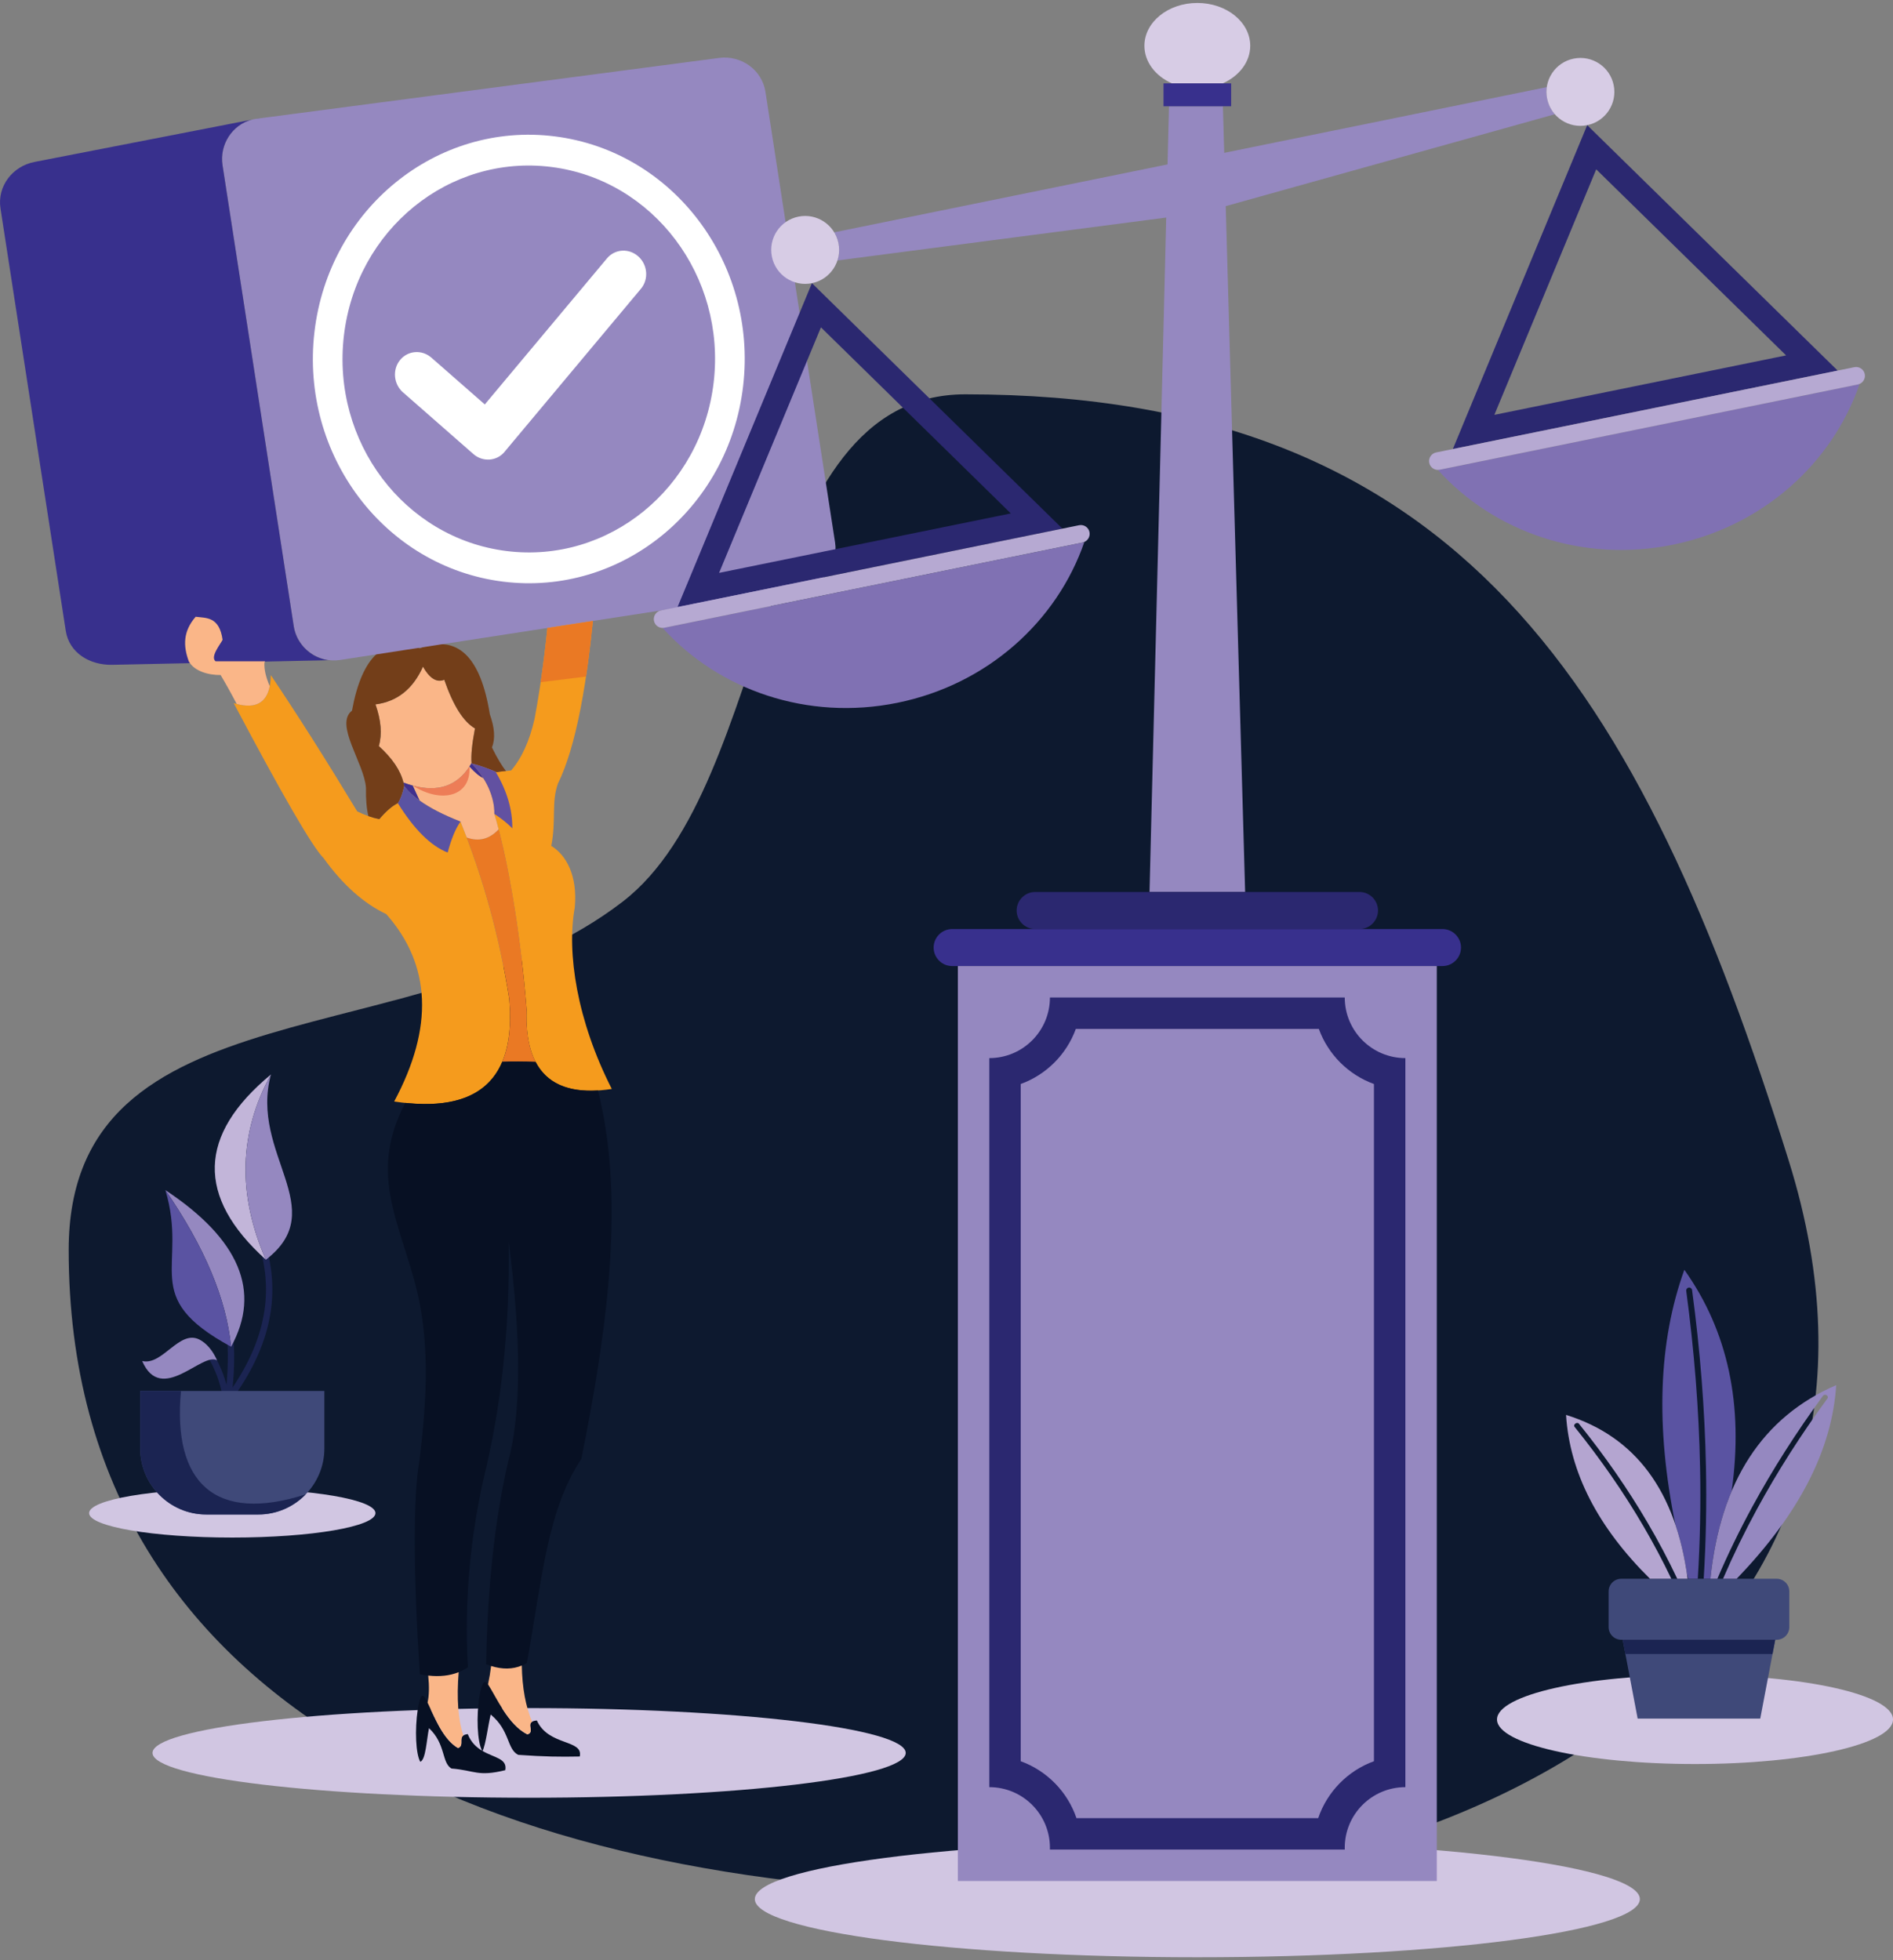 <svg xmlns="http://www.w3.org/2000/svg" width="616" height="638" viewBox="0 0 616 638" fill="none"><rect x="0" y="0" width="616" height="638" fill="#808080" stroke="none"/><g clip-path="url(#clip0_101_1523)"><path fill-rule="evenodd" clip-rule="evenodd" d="M314.137 128.342C244.785 128.342 252.703 254.889 202.629 293.465C136.362 344.523 22.35 319.245 22.35 406.864C22.35 560.684 170.229 616.419 331.374 616.419C492.518 616.419 630.028 531.102 582.042 377.686C534.061 224.269 475.275 128.342 314.13 128.342H314.137Z" fill="#0D192F"></path><path d="M389.626 637.04C469.154 637.04 533.624 628.564 533.624 618.108C533.624 607.652 469.154 599.175 389.626 599.175C310.097 599.175 245.627 607.652 245.627 618.108C245.627 628.564 310.097 637.04 389.626 637.04Z" fill="#D1C6E2"></path><path d="M75.586 500.437C101.318 500.437 122.177 496.875 122.177 492.48C122.177 488.086 101.318 484.524 75.586 484.524C49.855 484.524 28.995 488.086 28.995 492.48C28.995 496.875 49.855 500.437 75.586 500.437Z" fill="#D1C6E2"></path><path fill-rule="evenodd" clip-rule="evenodd" d="M172.179 555.943C104.497 555.943 49.63 562.471 49.63 570.532C49.63 578.593 104.497 585.121 172.179 585.121C239.861 585.121 294.728 578.586 294.728 570.532C294.728 562.478 239.861 555.943 172.179 555.943Z" fill="#D1C6E2"></path><path fill-rule="evenodd" clip-rule="evenodd" d="M174.684 559.967C170.314 560.378 174.449 563.619 171.631 564.5C165.266 561.35 161.445 552.206 158.797 548.202C157.401 546.102 156.566 548.88 156.045 551.978C154.949 558.5 155.301 566.991 156.892 569.815C155.04 568.713 153.286 567.121 152.216 564.408C148.401 564.819 151.512 568.06 149.053 568.941C143.49 565.784 140.653 556.641 138.338 552.643C137.119 550.537 136.388 553.321 135.932 556.419C134.953 563.071 135.293 570.773 136.753 573.415C138.54 572.841 138.821 566.241 139.597 562.471C145.127 567.663 143.666 573.708 146.908 575.606C154.538 576.219 155.438 578.358 164.425 576.147C165.142 572.345 160.903 572.156 157.029 569.9C158.066 567.793 158.79 561.754 159.671 558.03C165.997 563.221 164.901 569.267 168.612 571.158C177.344 571.771 182.053 571.823 188.66 571.7C189.886 566.032 178.479 568.387 174.69 559.96L174.684 559.967Z" fill="#071023"></path><path fill-rule="evenodd" clip-rule="evenodd" d="M131.53 255.828C131.04 258.208 130.356 260.067 129.456 261.417C127.669 262.271 125.66 263.999 123.417 266.614C121.186 266.171 118.793 265.33 116.243 264.091C106.121 247.343 96.749 232.558 88.121 219.73C88.004 228.254 83.973 231.293 76.043 228.841C91.975 258.938 101.725 275.758 105.293 279.293C111.534 287.96 118.336 294.032 125.693 297.514C140.314 314.073 141.169 334.407 128.269 358.512C155.568 362.607 168.044 351.449 165.697 325.042C162.573 305.073 157.29 285.86 149.855 267.417C140.725 263.843 134.621 259.988 131.536 255.834L131.53 255.828Z" fill="#F59B1D"></path><path fill-rule="evenodd" clip-rule="evenodd" d="M160.877 264.913C160.981 261.573 159.827 255.006 153.449 248.471C156.129 249.15 158.855 250.095 161.621 251.321C162.475 251.152 164.04 250.969 166.323 250.774C169.766 246.776 172.31 241.18 173.947 233.993C176.321 221.367 178.12 206.961 179.34 190.774C182.581 195.215 191.281 194.57 193.799 192.561C191.32 222.717 187.238 243.534 181.564 255.013C179.353 261.169 181.036 266.947 179.386 275.315C184.192 278.262 188.02 284.915 187.029 295.401C184.362 310.121 187.766 332.229 199.088 354.429C179.829 357.403 170.588 348.795 171.364 328.59C169.316 302.68 165.025 278.882 160.871 264.919L160.877 264.913Z" fill="#F59B1D"></path><path fill-rule="evenodd" clip-rule="evenodd" d="M163.434 345.592C166.76 345.475 170.379 345.481 174.292 345.625C172.075 341.386 171.103 335.699 171.377 328.577C169.551 305.543 165.964 284.184 162.273 269.915C159.273 273.123 155.81 274.01 151.877 272.575C158.255 289.427 162.866 306.912 165.697 325.023C166.44 333.416 165.697 340.271 163.44 345.579L163.434 345.592Z" fill="#EA7924"></path><path fill-rule="evenodd" clip-rule="evenodd" d="M189.181 474.82C198.39 429.207 203.066 388.766 194.588 354.919C184.616 355.532 177.853 352.434 174.292 345.625C170.379 345.482 166.766 345.469 163.434 345.593C158.927 356.236 148.408 360.69 131.882 358.962C120.377 380.823 129.064 396.07 134.758 416.516C138.932 431.516 139.923 448.681 136.414 475.818C134.406 488.072 134.471 511.107 136.61 544.928C142.936 546.2 148.153 545.443 152.255 542.652C151.016 520.583 153.064 498.67 158.392 476.907C163.551 454.348 165.925 430.055 165.521 404.033C169.694 436.192 169.629 460.153 165.318 475.916C161.021 494.528 158.64 516.448 158.19 541.661C163.199 543.656 167.621 543.526 171.455 541.263C176.588 512.554 178.205 491.398 189.181 474.82Z" fill="#071023"></path><path fill-rule="evenodd" clip-rule="evenodd" d="M193.923 185.035C193.342 187.337 192.723 190.135 192.064 193.441C188.992 194.485 183.736 194.491 180.631 192.078C180.892 189.398 180.703 187.161 180.07 185.354C179.197 184.285 178.603 182.752 178.29 180.756C184.12 179.53 189.814 179.556 195.364 180.822C196.055 179.309 195.599 177.704 194.001 176.002C192.899 168.887 193.844 164.661 196.844 163.317C201.872 166.461 203.04 171.502 200.359 178.435C199.583 181.819 197.438 184.017 193.923 185.035Z" fill="#FAB688"></path><path fill-rule="evenodd" clip-rule="evenodd" d="M152.764 249.482C150.436 258.143 144.279 260.21 134.295 255.678L136.532 260.556C139.851 262.949 144.286 265.232 149.849 267.404C150.54 269.119 151.219 270.847 151.871 272.582C155.803 274.01 159.266 273.123 162.266 269.921C161.803 268.134 161.34 266.464 160.877 264.912C160.955 262.388 160.316 258.025 157.258 253.232C155.947 252.632 154.447 251.38 152.758 249.482H152.764Z" fill="#FAB688"></path><path fill-rule="evenodd" clip-rule="evenodd" d="M134.295 255.678C142.473 257.901 148.629 255.841 152.764 249.482C152.999 249.123 153.227 248.745 153.449 248.36C153.24 245.83 153.612 242.073 154.564 237.084C150.808 234.932 147.475 229.65 144.566 221.243C142.147 222.254 139.832 220.839 137.634 216.984C134.393 224.256 129.247 228.345 122.184 229.265C124.017 234.443 124.382 238.962 123.273 242.83C127.636 246.775 130.316 250.734 131.295 254.712C132.325 255.097 133.323 255.423 134.288 255.684L134.295 255.678Z" fill="#FAB688"></path><path fill-rule="evenodd" clip-rule="evenodd" d="M136.532 260.562L134.295 255.684C133.33 255.417 132.325 255.097 131.301 254.712C131.393 255.084 131.471 255.456 131.536 255.834C132.743 257.458 134.412 259.036 136.538 260.569L136.532 260.562Z" fill="#40308E"></path><path fill-rule="evenodd" clip-rule="evenodd" d="M152.764 249.482C154.453 251.38 155.953 252.632 157.264 253.232C156.266 251.673 155.021 250.076 153.462 248.478C153.462 248.439 153.462 248.399 153.455 248.36C153.234 248.752 153.005 249.123 152.771 249.482H152.764Z" fill="#40308E"></path><path fill-rule="evenodd" clip-rule="evenodd" d="M119.888 265.63C121.108 266.06 122.282 266.386 123.417 266.615C125.66 263.999 127.669 262.265 129.456 261.417C130.356 260.067 131.04 258.208 131.529 255.828C131.464 255.456 131.393 255.084 131.295 254.706C130.316 250.728 127.636 246.769 123.273 242.83C124.375 238.963 124.017 234.443 122.184 229.265C129.247 228.352 134.393 224.256 137.634 216.984C139.832 220.839 142.14 222.254 144.566 221.243C147.482 229.65 150.814 234.932 154.564 237.084C153.605 242.073 153.234 245.83 153.449 248.36C153.449 248.399 153.449 248.439 153.455 248.478C156.136 249.156 158.862 250.102 161.627 251.328C162.253 251.204 163.264 251.073 164.66 250.936C163.303 249.28 161.784 246.73 160.088 243.28C161.203 240.495 160.975 236.895 159.397 232.487C156.371 213.548 148.779 206.387 136.623 211.004C125.132 206.804 117.775 213.567 114.54 231.3C108.736 235.793 118.584 248.465 119.093 256.447C119.027 260.145 119.288 263.204 119.882 265.636L119.888 265.63Z" fill="#733E19"></path><path fill-rule="evenodd" clip-rule="evenodd" d="M160.877 264.912C163.238 266.452 165.188 268.023 166.714 269.615C166.773 263.465 164.953 257.315 161.255 251.158C158.614 250.017 156.012 249.123 153.449 248.471C155.014 250.069 156.26 251.673 157.251 253.226C160.31 258.019 160.949 262.382 160.871 264.906L160.877 264.912Z" fill="#6251A1"></path><path fill-rule="evenodd" clip-rule="evenodd" d="M145.675 277.486C146.842 273.071 148.232 269.712 149.849 267.404C144.292 265.232 139.851 262.949 136.532 260.556C134.399 259.023 132.736 257.445 131.53 255.821C131.04 258.202 130.356 260.06 129.456 261.41C134.784 269.967 140.19 275.328 145.675 277.48V277.486Z" fill="#5A53A2"></path><path fill-rule="evenodd" clip-rule="evenodd" d="M158.81 548.221C161.458 552.232 165.279 561.349 171.631 564.499C173.992 563.762 171.488 561.375 173.157 560.371C171.057 555.447 169.936 549.349 169.799 542.091C166.805 543.336 163.479 543.382 159.821 542.241C159.566 544.223 159.227 546.219 158.81 548.221ZM139.349 545.358C139.714 548.945 139.642 551.873 139.134 554.149C141.319 558.597 144.11 566.13 149.053 568.934C151.082 568.21 149.327 565.882 150.782 564.852C149.079 559.758 148.564 552.884 149.255 544.249C146.386 545.404 143.086 545.776 139.356 545.358H139.349Z" fill="#FAB688"></path><path fill-rule="evenodd" clip-rule="evenodd" d="M134.295 255.678C143.484 261.599 153.351 259.402 152.764 249.476C148.629 255.834 142.473 257.902 134.295 255.678Z" fill="#ED7D57"></path><path fill-rule="evenodd" clip-rule="evenodd" d="M233.985 18.856L83.478 38.649C76.252 39.601 71.302 46.566 72.41 53.76L95.575 203.739C96.691 210.939 103.486 215.922 110.686 214.806L260.672 191.641C267.866 190.533 272.855 183.731 271.739 176.531L249.09 29.923C247.974 22.723 241.198 17.904 233.979 18.856H233.985Z" fill="#9588C0"></path><path fill-rule="evenodd" clip-rule="evenodd" d="M107.217 214.884L37.48 216.358L36.508 216.378C29.23 216.528 22.506 212.51 21.398 205.311L0.157 67.82C-0.952 60.62 4.07 54.099 11.224 52.709L81.971 38.936C75.58 40.586 71.38 47.068 72.41 53.753L95.575 203.732L95.621 204.013V204.039L95.647 204.15L95.686 204.365L95.706 204.469L95.751 204.684L95.771 204.763L95.83 205.004L95.849 205.082L95.934 205.382L96.019 205.682L96.045 205.754L96.117 205.982L96.149 206.067L96.208 206.243L96.267 206.393L96.319 206.537L96.371 206.661L96.482 206.934V206.948L96.606 207.221L96.651 207.319L96.723 207.482L96.788 207.606L96.873 207.776L96.912 207.854L97.036 208.082L97.056 208.121L97.18 208.33L97.212 208.389L97.225 208.402L97.362 208.63L97.382 208.663L97.408 208.708L97.538 208.911L97.591 208.982L97.701 209.152L97.76 209.243L97.884 209.413L97.936 209.484L98.06 209.647L98.106 209.713L98.119 209.732L98.282 209.941L98.36 210.039L98.478 210.182L98.556 210.28L98.654 210.391L98.745 210.502L98.862 210.632L98.954 210.73L98.973 210.75L99.136 210.919L99.156 210.939L99.345 211.128L99.365 211.147L99.541 211.317L99.56 211.337L99.671 211.441L99.782 211.545L99.906 211.65L99.984 211.721L100.128 211.845L100.199 211.904L100.349 212.028L100.558 212.197L100.571 212.211L100.767 212.361L100.786 212.374L100.923 212.478L101.008 212.537L101.171 212.647L101.23 212.687L101.399 212.804L101.484 212.863L101.634 212.96L101.862 213.104H101.875L102.091 213.241L102.286 213.352L102.351 213.384L102.508 213.469L102.625 213.528L102.782 213.606L102.873 213.652L103.036 213.73L103.088 213.75C103.225 213.815 103.356 213.874 103.493 213.932L103.538 213.952L103.708 214.024L103.812 214.063L104.001 214.134L104.06 214.161L104.256 214.232L104.341 214.265C104.641 214.369 104.941 214.46 105.254 214.545L105.338 214.571L105.547 214.624L105.599 214.637L105.814 214.689L105.906 214.708L106.095 214.747H106.108L106.369 214.8L106.636 214.845H106.649L106.773 214.865L106.949 214.891L107.08 214.91L107.171 214.924L107.217 214.884ZM83.484 38.649C83.941 38.557 84.286 38.512 84.541 38.512L83.484 38.649Z" fill="#38308D"></path><path fill-rule="evenodd" clip-rule="evenodd" d="M71.791 219.704C73.284 222.189 75.039 225.326 77.034 229.128C83.126 230.712 86.706 228.782 87.775 223.323C86.523 220.447 85.943 217.923 86.041 215.752C86.112 215.582 86.171 215.413 86.23 215.23H70.141C68.334 213.769 71.686 209.745 72.43 208.245C71.36 200.634 67.16 201.189 63.671 200.739C59.511 205.513 59.608 210.293 61.447 215.282C63.286 218.497 67.878 219.75 71.784 219.704H71.791Z" fill="#FAB688"></path><path fill-rule="evenodd" clip-rule="evenodd" d="M178.14 204.391L192.931 202.108C192.273 208.643 191.529 214.676 190.701 220.2L175.949 222.039C176.771 216.45 177.507 210.574 178.14 204.398V204.391Z" fill="#EA7924"></path><path fill-rule="evenodd" clip-rule="evenodd" d="M131.138 127.716C128.06 125.003 127.636 120.281 130.193 117.164C132.749 114.046 137.321 113.72 140.406 116.427L157.76 131.635L197.51 84.099C200.092 81.014 204.657 80.72 207.709 83.453C210.762 86.186 211.146 90.901 208.564 93.986L164.458 146.726L164.229 147.02C161.673 150.137 157.101 150.47 154.016 147.757L131.138 127.703V127.716Z" fill="white"></path><path fill-rule="evenodd" clip-rule="evenodd" d="M180.54 44.388C199.799 46.814 216.292 57.125 227.379 71.831C238.466 86.531 244.159 105.633 241.824 125.635C239.49 145.644 229.564 162.77 215.405 174.294C201.253 185.811 182.868 191.726 163.61 189.294C144.351 186.868 127.858 176.557 116.771 161.85C105.684 147.15 99.991 128.048 102.325 108.04C104.667 88.031 114.586 70.905 128.745 59.388C142.897 47.871 161.281 41.956 180.54 44.388ZM219.781 78.007C210.214 65.323 195.99 56.434 179.379 54.34C162.768 52.247 146.901 57.34 134.693 67.279C122.484 77.218 113.921 91.99 111.906 109.253C109.891 126.516 114.795 142.99 124.362 155.674C133.929 168.352 148.153 177.248 164.771 179.342C181.381 181.435 197.242 176.342 209.451 166.402C221.659 156.463 230.222 141.692 232.238 124.429C234.253 107.166 229.348 90.692 219.781 78.007Z" fill="white"></path><path fill-rule="evenodd" clip-rule="evenodd" d="M387.402 51.986L503.344 28.351C503.168 29.571 503.201 30.836 503.462 32.114C503.859 34.064 504.746 35.786 505.966 37.181L390.936 69.307L387.402 51.986Z" fill="#9588C0"></path><path fill-rule="evenodd" clip-rule="evenodd" d="M387.402 51.986L271.459 75.621C272.098 76.677 272.568 77.851 272.829 79.129C273.226 81.079 273.083 83.01 272.502 84.777L390.93 69.314L387.395 51.992L387.402 51.986Z" fill="#9588C0"></path><path fill-rule="evenodd" clip-rule="evenodd" d="M512.077 19.084C518.057 17.864 523.894 21.725 525.107 27.706C526.327 33.686 522.466 39.523 516.485 40.742C510.505 41.962 504.668 38.101 503.449 32.121C502.229 26.14 506.09 20.303 512.07 19.084H512.077Z" fill="#D7CCE5"></path><path fill-rule="evenodd" clip-rule="evenodd" d="M259.798 70.514C253.818 71.734 249.957 77.57 251.183 83.551C252.403 89.531 258.239 93.392 264.213 92.173C270.194 90.953 274.055 85.116 272.835 79.136C271.615 73.155 265.779 69.294 259.798 70.514Z" fill="#D7CCE5"></path><path fill-rule="evenodd" clip-rule="evenodd" d="M380.397 34.586H397.941L405.18 290.328H374.065L380.397 34.586Z" fill="#9588C0"></path><path fill-rule="evenodd" clip-rule="evenodd" d="M389.619 0.96C399.128 0.96 406.836 7.201 406.836 14.903C406.836 20.179 403.217 24.771 397.882 27.138H381.356C376.021 24.771 372.402 20.179 372.402 14.903C372.402 7.201 380.11 0.96 389.619 0.96Z" fill="#D7CCE5"></path><path fill-rule="evenodd" clip-rule="evenodd" d="M378.617 34.586H400.628V27.138H378.617V34.586Z" fill="#38308D"></path><path fill-rule="evenodd" clip-rule="evenodd" d="M475.712 139.044L516.492 40.736L597.994 120.62L472.771 146.152L475.718 139.044H475.712ZM519.42 55.116L486.277 135.026L581.207 115.67L519.42 55.11V55.116Z" fill="#2B2870"></path><path fill-rule="evenodd" clip-rule="evenodd" d="M223.433 190.474L264.207 92.166L345.708 172.05L220.479 197.576L223.427 190.474H223.433ZM267.142 106.546L233.998 186.457L328.928 167.107L267.142 106.546Z" fill="#2B2870"></path><path fill-rule="evenodd" clip-rule="evenodd" d="M605.115 125.022C596.278 150.633 573.766 171.3 544.333 177.3C514.901 183.3 486.094 173.093 467.938 152.987L605.115 125.022Z" fill="#8071B3"></path><path fill-rule="evenodd" clip-rule="evenodd" d="M352.837 176.458C344 202.069 321.487 222.736 292.054 228.736C262.622 234.736 233.822 224.53 215.659 204.424L352.837 176.458Z" fill="#8071B3"></path><path fill-rule="evenodd" clip-rule="evenodd" d="M468.473 152.883L604.574 125.133C606.12 124.82 607.124 123.294 606.811 121.748C606.498 120.202 604.978 119.192 603.426 119.511L467.325 147.261C465.779 147.574 464.775 149.1 465.088 150.646C465.401 152.191 466.927 153.202 468.473 152.883Z" fill="#B6A9D2"></path><path fill-rule="evenodd" clip-rule="evenodd" d="M216.194 204.313L352.295 176.569C353.841 176.256 354.845 174.73 354.532 173.185C354.219 171.639 352.7 170.628 351.148 170.948L215.046 198.698C213.501 199.011 212.496 200.537 212.809 202.082C213.122 203.628 214.642 204.639 216.194 204.319V204.313Z" fill="#B6A9D2"></path><path fill-rule="evenodd" clip-rule="evenodd" d="M336.852 290.321H442.393C445.706 290.321 448.419 293.034 448.419 296.347C448.419 299.66 445.706 302.373 442.393 302.373H336.852C333.539 302.373 330.826 299.66 330.826 296.347C330.826 293.034 333.539 290.321 336.852 290.321Z" fill="#2B2870"></path><path fill-rule="evenodd" clip-rule="evenodd" d="M309.839 302.379H469.399C472.712 302.379 475.425 305.092 475.425 308.405C475.425 311.718 472.712 314.431 469.399 314.431H309.839C306.526 314.431 303.813 311.718 303.813 308.405C303.813 305.092 306.526 302.379 309.839 302.379Z" fill="#38308D"></path><path d="M467.547 314.432H311.698V612.219H467.547V314.432Z" fill="#9588C0"></path><path fill-rule="evenodd" clip-rule="evenodd" d="M341.652 324.658H437.593C437.593 335.549 446.429 344.386 457.321 344.386V581.671C446.423 581.671 437.593 590.501 437.593 601.399C437.593 601.595 437.593 601.791 437.606 601.993H341.645C341.645 601.797 341.658 601.601 341.658 601.399C341.658 590.501 332.822 581.671 321.93 581.671V344.386C332.828 344.386 341.658 335.555 341.658 324.658H341.652Z" fill="#2B2870"></path><path fill-rule="evenodd" clip-rule="evenodd" d="M350.084 334.884C347.065 343.199 340.465 349.799 332.15 352.818V573.232C340.661 576.323 347.378 583.171 350.293 591.76H428.951C431.873 583.165 438.584 576.323 447.095 573.232V352.818C438.78 349.799 432.18 343.199 429.16 334.884H350.084Z" fill="#9588C0"></path><path fill-rule="evenodd" clip-rule="evenodd" d="M551.572 545.149C587.161 545.149 616.007 551.638 616.007 559.647C616.007 567.656 587.161 574.145 551.572 574.145C515.983 574.145 487.138 567.656 487.138 559.647C487.138 551.638 515.983 545.149 551.572 545.149Z" fill="#D1C6E2"></path><path d="M527.585 513.846H578.128C580.405 513.846 582.257 515.691 582.257 517.974V529.576C582.257 531.852 580.405 533.704 578.128 533.704H527.585C525.309 533.704 523.457 531.859 523.457 529.576V517.974C523.457 515.698 525.303 513.846 527.585 513.846Z" fill="#3F4979"></path><path fill-rule="evenodd" clip-rule="evenodd" d="M577.672 533.704H528.035L532.907 559.36H572.8L577.672 533.704Z" fill="#3F4979"></path><path fill-rule="evenodd" clip-rule="evenodd" d="M528.035 533.704H577.672L576.792 538.341H528.916L528.035 533.704Z" fill="#1B2452"></path><path fill-rule="evenodd" clip-rule="evenodd" d="M548.103 413.274C539.664 436.642 538.685 464.281 545.168 496.178C546.805 501.017 548.05 506.3 548.905 512.039C549.068 512.639 549.231 513.239 549.394 513.845H552.479C553.216 501.924 553.464 489.813 553.216 477.5C552.844 458.848 551.344 439.733 548.716 420.148C548.65 419.62 549.016 419.137 549.544 419.072C550.072 419 550.555 419.372 550.62 419.9C553.255 439.544 554.761 458.731 555.133 477.461C555.381 489.793 555.133 501.924 554.403 513.845H556.581C557.696 503.117 560.005 493.609 563.5 485.326C567.446 457.276 562.313 433.257 548.096 413.274H548.103Z" fill="#5A53A2"></path><path fill-rule="evenodd" clip-rule="evenodd" d="M597.511 450.826C596.213 471.813 585.42 492.819 565.131 513.839H560.696C563.976 506.228 567.655 498.669 571.744 491.156C578.337 479.026 585.994 467.013 594.7 455.117C594.935 454.798 594.798 454.341 594.4 454.1C594.002 453.859 593.494 453.924 593.259 454.244C584.52 466.178 576.844 478.237 570.218 490.413C565.998 498.174 562.203 505.987 558.844 513.845H556.581C559.868 482.209 573.511 461.202 597.511 450.833V450.826Z" fill="#9588C0"></path><path fill-rule="evenodd" clip-rule="evenodd" d="M509.605 460.524C510.792 479.235 519.903 497.006 536.918 513.845H543.864C541.092 508.054 538.053 502.321 534.74 496.654C528.303 485.652 520.842 474.891 512.351 464.365C512.122 464.078 512.253 463.622 512.644 463.341C513.029 463.061 513.531 463.061 513.759 463.341C522.283 473.906 529.77 484.706 536.233 495.754C539.722 501.715 542.911 507.748 545.794 513.845H549.172C545.383 485.306 532.203 467.535 509.618 460.524H509.605Z" fill="#B4A5D0"></path><path fill-rule="evenodd" clip-rule="evenodd" d="M85.291 408.82C85.16 408.266 85.512 407.711 86.067 407.581C86.621 407.457 87.175 407.803 87.306 408.357C89.015 415.759 89.126 423.37 87.241 431.268C85.362 439.133 81.508 447.265 75.299 455.744C74.96 456.207 74.315 456.304 73.852 455.965C73.395 455.626 73.291 454.98 73.63 454.524C79.675 446.267 83.419 438.383 85.232 430.792C87.038 423.226 86.934 415.929 85.291 408.82Z" fill="#1B2452"></path><path fill-rule="evenodd" clip-rule="evenodd" d="M86.523 410.007C77.178 388.753 77.732 368.653 88.167 349.714C64.356 369.422 63.808 389.522 86.523 410.007Z" fill="#C2B5D9"></path><path fill-rule="evenodd" clip-rule="evenodd" d="M88.167 349.708C77.725 368.647 77.178 388.746 86.523 410.001C108.012 393.501 81.156 375.592 88.167 349.708Z" fill="#9588C0"></path><path fill-rule="evenodd" clip-rule="evenodd" d="M73.936 436.374C73.884 435.807 74.302 435.305 74.869 435.246C75.436 435.194 75.939 435.611 75.991 436.179C76.225 438.677 76.284 442.309 76.082 446.424C75.906 449.992 75.541 453.937 74.934 457.85C74.85 458.411 74.321 458.796 73.754 458.711C73.193 458.626 72.808 458.098 72.893 457.537C73.486 453.709 73.845 449.835 74.021 446.326C74.217 442.303 74.171 438.774 73.943 436.374H73.936Z" fill="#1B2452"></path><path fill-rule="evenodd" clip-rule="evenodd" d="M75.195 438.324C85.088 420.344 77.96 403.348 53.817 387.344C66.58 405.866 73.702 422.861 75.195 438.324Z" fill="#9588C0"></path><path fill-rule="evenodd" clip-rule="evenodd" d="M75.195 438.324C73.702 422.861 66.58 405.872 53.817 387.344C61.389 412.577 44.947 421.89 75.195 438.324Z" fill="#5A53A2"></path><path fill-rule="evenodd" clip-rule="evenodd" d="M74.66 456.885C74.68 457.459 74.23 457.935 73.662 457.948C73.095 457.968 72.619 457.518 72.6 456.944C72.515 454.289 71.908 451.635 71.113 449.242C69.854 445.44 68.119 442.322 67.284 440.966C66.984 440.483 67.128 439.844 67.617 439.544C68.1 439.244 68.739 439.387 69.045 439.877C69.926 441.298 71.745 444.579 73.076 448.596C73.923 451.153 74.576 454.009 74.667 456.879L74.66 456.885Z" fill="#1B2452"></path><path fill-rule="evenodd" clip-rule="evenodd" d="M46.265 442.981C52.493 457.355 65.856 439.863 70.636 442.766C69.208 439.518 67.206 437.203 64.95 436.022C58.363 432.579 52.898 444.579 46.265 442.981Z" fill="#9588C0"></path><path fill-rule="evenodd" clip-rule="evenodd" d="M105.554 452.724V471.448C105.554 483.259 95.888 492.924 84.078 492.924H67.095C55.284 492.924 45.619 483.259 45.619 471.448V452.724H105.554Z" fill="#3F4979"></path><path fill-rule="evenodd" clip-rule="evenodd" d="M99.482 486.376C70.167 495.8 56.087 482.841 58.891 452.724H45.626V471.448C45.626 483.259 55.291 492.924 67.102 492.924H84.084C90.11 492.924 95.575 490.406 99.482 486.376Z" fill="#1B2452"></path></g><defs><clipPath id="clip0_101_1523"><rect width="616" height="636.08" fill="white" transform="translate(0 0.96)"></rect></clipPath></defs></svg>